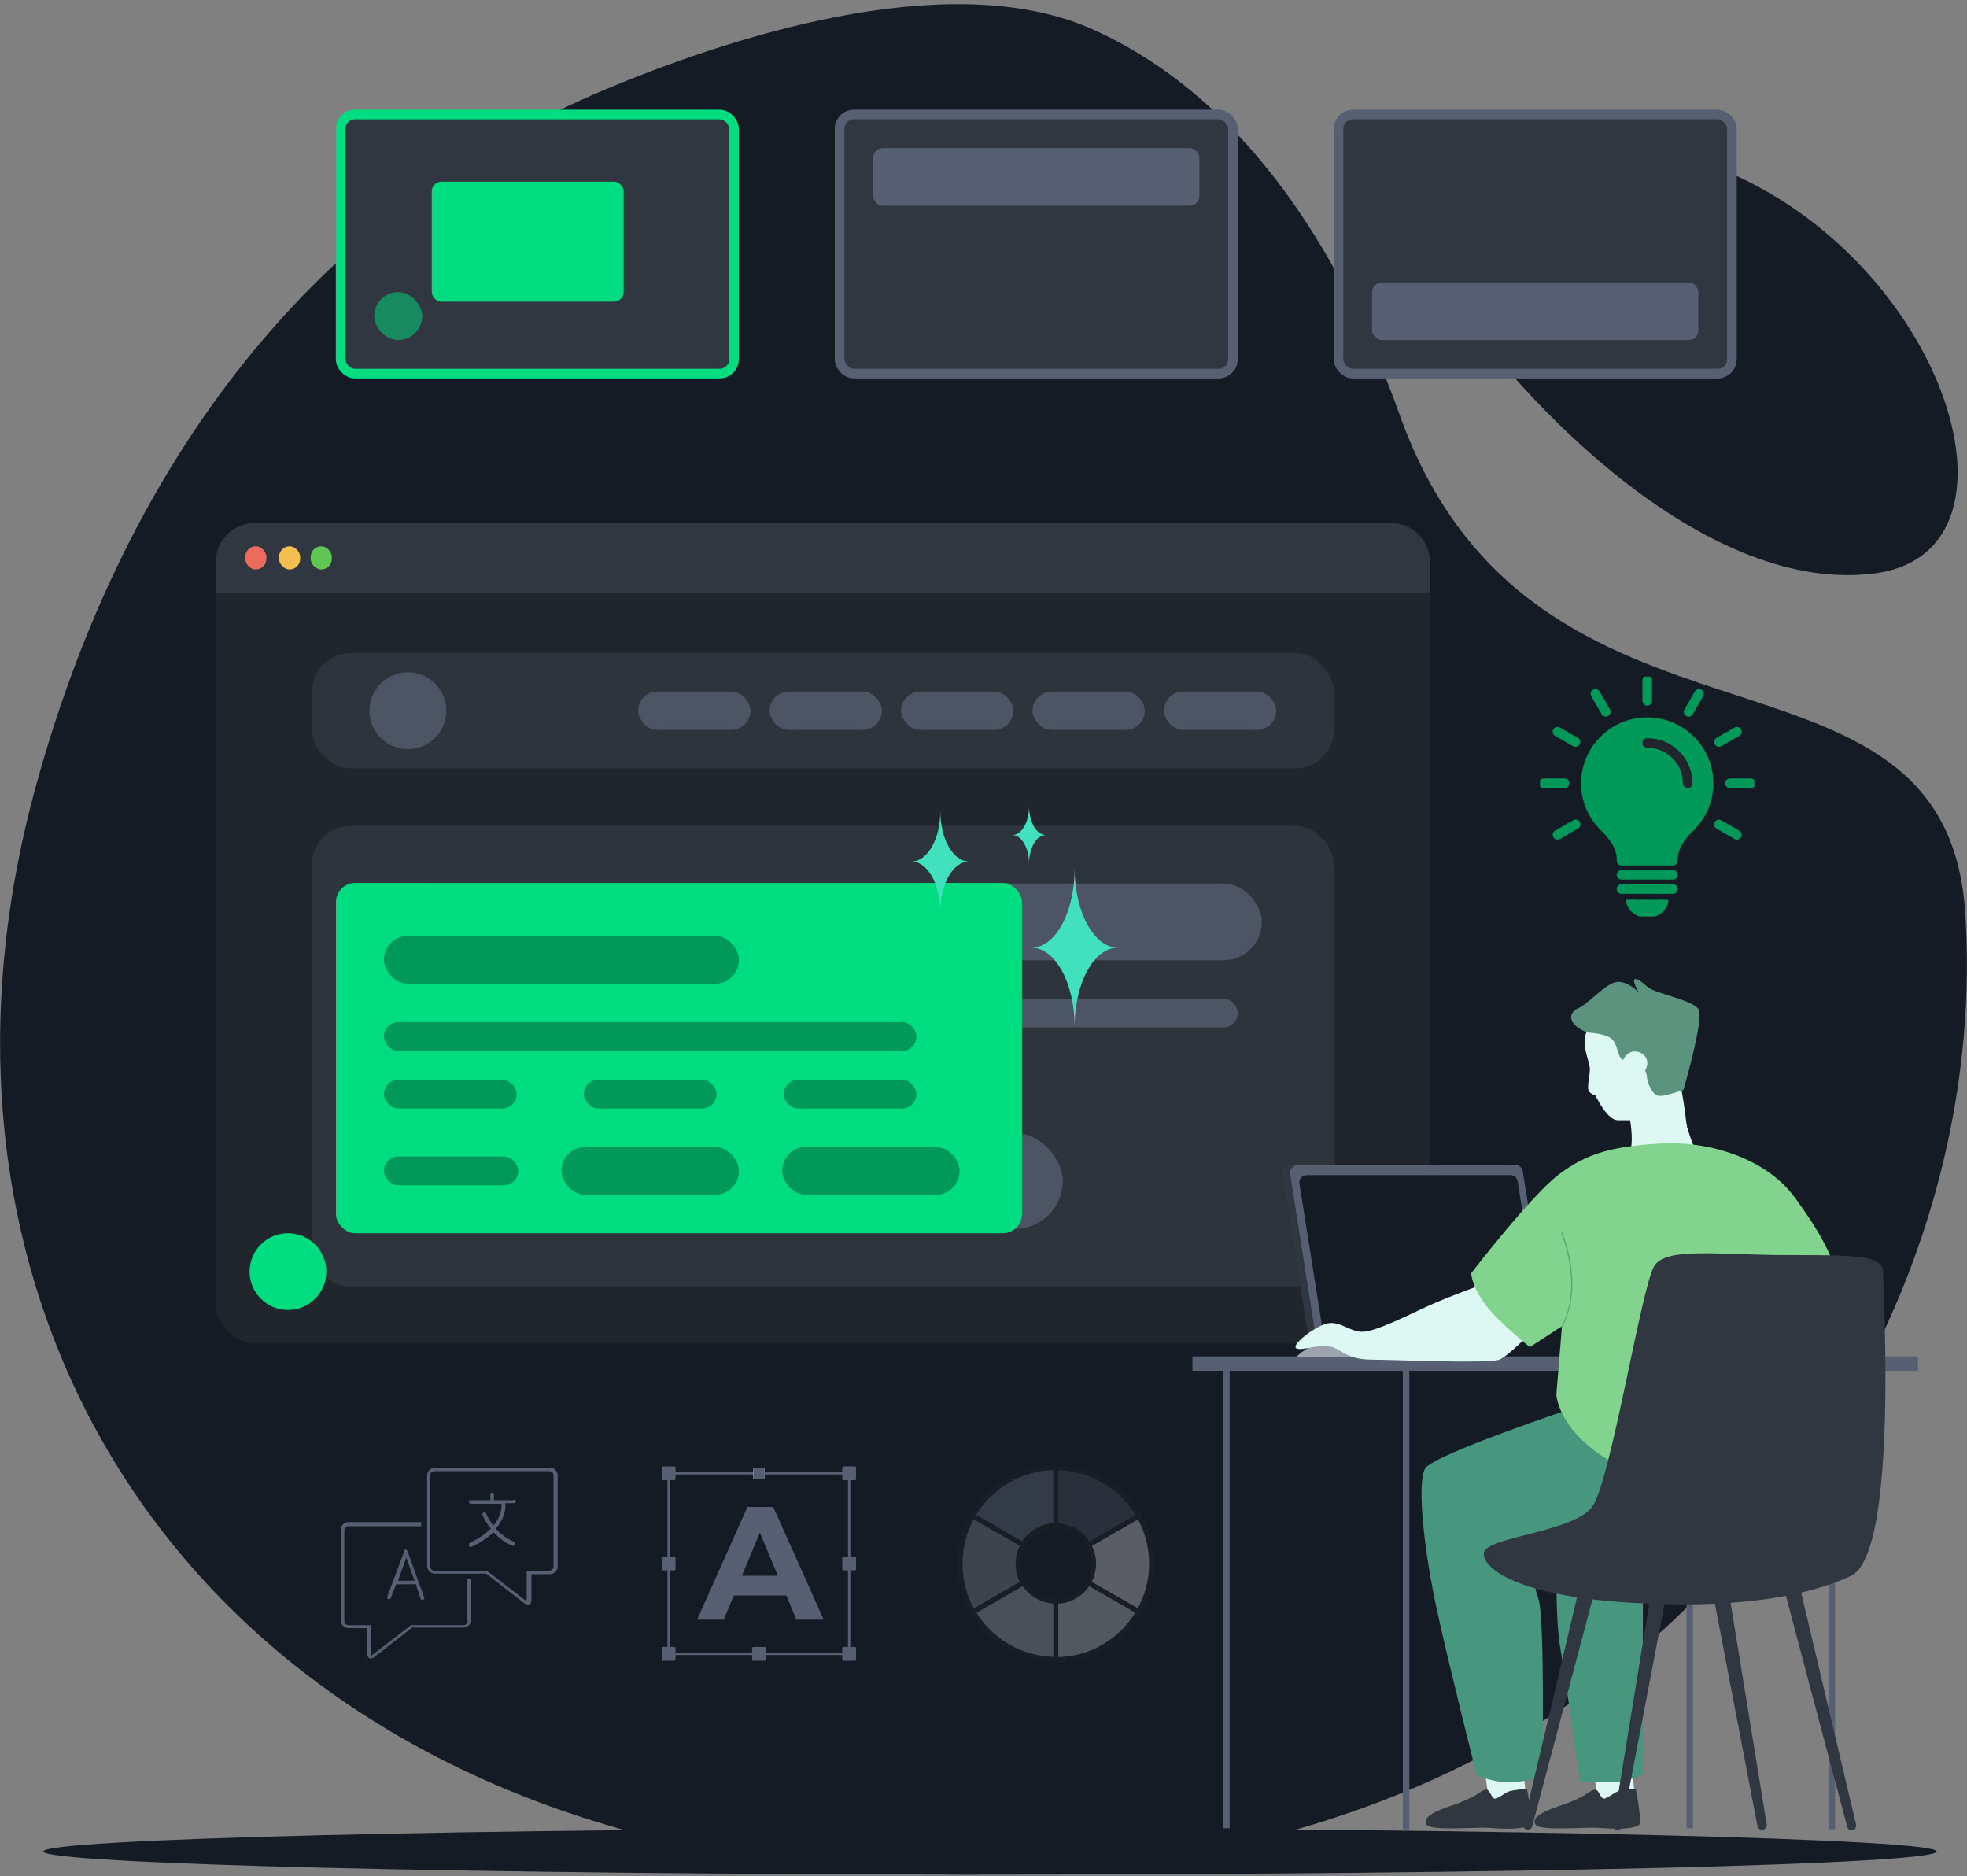 <svg width="410" height="391" viewBox="0 0 410 391" fill="none" xmlns="http://www.w3.org/2000/svg">
<rect x="0" y="0" width="410" height="391" fill="#808080" stroke="none"/>
<path d="M403.691 385.856C403.691 388.573 315.41 390.672 206.357 390.672C97.303 390.672 9.022 388.45 9.022 385.856C9.022 383.263 97.303 381.04 206.357 381.04C315.41 381.04 403.691 383.263 403.691 385.856Z" fill="#151B24"/>
<path d="M409.625 190.115C413.087 243.465 390.955 299.285 346.814 339.545C296.739 385.238 222.924 397.835 156.28 387.091C37.459 368.072 -22.26 270.758 7.662 163.193C24.724 101.568 61.323 45.378 127.224 18.209C156.404 6.106 199.679 -6.614 227.993 6.229C261.377 21.296 280.912 56.122 291.669 86.255C319.489 164.551 405.545 127.626 409.625 190.238V190.115Z" fill="#151B24"/>
<path d="M300.325 58.839C317.882 85.514 356.459 124.168 390.955 119.475C425.452 114.783 404.68 51.8 355.841 34.14C307.002 16.48 283.881 33.893 300.325 58.839Z" fill="#151B24"/>
<rect x="45.023" y="109.019" width="253" height="171" rx="8" fill="#21262D"/>
<path d="M45.023 117.019C45.023 112.601 48.604 109.019 53.023 109.019H290.022C294.441 109.019 298.022 112.601 298.022 117.019V123.521H45.023V117.019Z" fill="#303740"/>
<rect x="51.122" y="113.853" width="4.4" height="4.834" rx="2.2" fill="#EC6A5E"/>
<rect x="58.162" y="113.853" width="4.4" height="4.834" rx="2.2" fill="#F4BF4F"/>
<rect x="64.762" y="113.853" width="4.4" height="4.834" rx="2.2" fill="#61C554"/>
<g opacity="0.8">
<rect x="65.022" y="136.125" width="213" height="24" rx="8" fill="#303740"/>
<circle cx="85.022" cy="148.125" r="8" fill="#576073"/>
<rect x="133.022" y="144.125" width="23.4" height="8" rx="4" fill="#576073"/>
<rect x="160.423" y="144.125" width="23.4" height="8" rx="4" fill="#576073"/>
<rect x="187.822" y="144.125" width="23.4" height="8" rx="4" fill="#576073"/>
<rect x="215.223" y="144.125" width="23.4" height="8" rx="4" fill="#576073"/>
<rect x="242.622" y="144.125" width="23.4" height="8" rx="4" fill="#576073"/>
<rect x="65.022" y="172.125" width="213" height="96" rx="8" fill="#303740"/>
<rect x="80.022" y="184.125" width="183" height="16" rx="8" fill="#576073"/>
<rect x="85.022" y="208.125" width="173" height="6" rx="3" fill="#576073"/>
<rect x="85.022" y="222.125" width="127" height="6" rx="3" fill="#576073"/>
<rect x="121.522" y="236.125" width="100" height="20" rx="10" fill="#576073"/>
</g>
<circle cx="60.023" cy="265.019" r="8" fill="#00DD80"/>
<rect x="70.022" y="184.019" width="143" height="73" rx="4" fill="#00DD80"/>
<path d="M224 181C224 190.101 220.008 197.5 215 197.5C219.935 197.5 224 204.899 224 214C224 204.899 227.992 197.5 233 197.5C228.065 197.5 224 190.101 224 181Z" fill="#40E1BC"/>
<path d="M196 169C196 174.838 193.351 179.538 190 179.538C193.273 179.538 196 184.238 196 190C196 184.238 198.649 179.538 202 179.538C198.649 179.538 196 174.838 196 169Z" fill="#40E1BC"/>
<path d="M214.5 168C214.5 171.336 212.955 174.022 211 174.022C212.909 174.022 214.5 176.708 214.5 180C214.5 176.708 216.045 174.022 218 174.022C216.045 174.022 214.5 171.336 214.5 168Z" fill="#40E1BC"/>
<rect x="80.022" y="195.019" width="74" height="10" rx="5" fill="#009959"/>
<rect x="80.022" y="213.019" width="111" height="6" rx="3" fill="#009959"/>
<rect x="80.022" y="225.019" width="27.667" height="6" rx="3" fill="#009959"/>
<rect x="121.689" y="225.019" width="27.667" height="6" rx="3" fill="#009959"/>
<rect x="163.355" y="225.019" width="27.667" height="6" rx="3" fill="#009959"/>
<rect x="80.022" y="241.019" width="28" height="6" rx="3" fill="#009959"/>
<rect x="117.022" y="239.019" width="37" height="10" rx="5" fill="#009959"/>
<rect x="163.022" y="239.019" width="37" height="10" rx="5" fill="#009959"/>
<path d="M352.056 239.093C352.056 239.093 351.474 232.601 350.601 227.757C349.728 222.912 334.789 212.061 334.789 212.061C334.789 212.061 332.558 212.448 330.909 214.774C329.259 217.099 331.394 221.265 331.394 222.816C331.394 224.366 330.618 226.885 331.297 227.563C331.879 228.241 332.655 228.144 332.558 228.338C333.14 229.404 335.08 233.377 337.214 233.473C339.445 233.473 340.027 233.473 340.027 233.473C340.027 233.473 346.332 240.546 343.422 241.128C338.766 242.194 351.959 239.093 351.959 239.093H352.056Z" fill="#DDF7F2"/>
<path d="M330.423 215.161C330.423 215.161 334.885 215.258 336.146 216.712C337.408 218.165 337.117 220.878 338.766 221.072C340.415 221.265 343.131 222.331 343.228 224.075C343.325 225.819 344.586 228.435 345.847 228.435C347.108 228.435 350.891 227.176 350.891 227.176C350.891 227.176 355.159 212.545 354.092 210.414C352.928 208.379 345.168 207.12 343.519 205.763C341.967 204.407 341.482 204.116 340.9 204.019C339.93 204.019 341.579 206.829 341.579 206.829C341.579 206.829 338.669 203.728 336.146 204.891C333.624 206.054 330.714 209.445 328.968 210.123C327.222 210.801 326.252 213.127 330.52 215.064L330.423 215.161Z" fill="#5B937F"/>
<path d="M338.184 221.168C338.184 221.168 339.251 218.359 341.773 219.328C343.616 220.006 344.101 222.525 341.967 223.978C340.415 225.044 338.184 221.168 338.184 221.168Z" fill="#DDF7F2"/>
<path d="M317.134 364.468L318.298 377.064L310.343 375.32L308.306 360.108L317.134 364.468Z" fill="#DDF7F2"/>
<path d="M318.299 372.898C318.299 372.898 318.881 375.804 319.269 379.874C318.687 381.521 312.672 381.133 310.344 380.94C308.016 380.746 298.509 381.618 297.442 380.358C296.763 379.583 296.763 378.227 302.293 376.386C307.822 374.545 308.307 373.382 309.568 372.995C310.538 372.704 310.732 374.545 311.508 374.835C311.993 375.029 313.836 373.576 314.418 373.382C315.485 372.995 318.201 372.801 318.201 372.801L318.299 372.898Z" fill="#31373F"/>
<path d="M339.833 364.468L340.997 377.064L333.043 375.32L331.006 360.108L339.833 364.468Z" fill="#DDF7F2"/>
<path d="M340.997 372.898C340.997 372.898 341.579 375.804 341.967 379.874C341.385 381.521 335.37 381.133 333.042 380.94C330.714 380.746 321.208 381.618 320.141 380.358C319.462 379.583 319.462 378.227 324.991 376.386C330.52 374.545 331.005 373.382 332.266 372.995C333.236 372.704 333.43 374.545 334.206 374.835C334.691 375.029 336.535 373.576 337.117 373.382C338.184 372.995 340.9 372.801 340.9 372.801L340.997 372.898Z" fill="#31373F"/>
<path d="M248.551 282.693H399.782V285.697H248.551V282.693Z" fill="#576073"/>
<path d="M254.953 284.244H256.312V381.037H254.953V284.244Z" fill="#576073"/>
<path d="M292.398 284.437H293.756V381.23H292.398V284.437Z" fill="#576073"/>
<path d="M351.53 284.244H352.888V381.037H351.53V284.244Z" fill="#576073"/>
<path d="M381.158 284.437H382.516V381.23H381.158V284.437Z" fill="#576073"/>
<path d="M321.208 277.946H272.608L267.37 244.713C267.176 243.744 267.952 242.775 269.019 242.775H315.679L321.208 277.946Z" fill="#303740"/>
<path d="M322.761 277.946H274.161L268.923 244.713C268.729 243.647 269.602 242.775 270.572 242.775H315.776C316.649 242.775 317.328 243.356 317.425 244.228L322.761 277.946Z" fill="#576073"/>
<path d="M321.402 277.946H275.81L270.863 246.747C270.669 245.778 271.445 244.906 272.415 244.906H314.806C315.582 244.906 316.261 245.488 316.358 246.263L321.305 277.946H321.402Z" fill="#151B24"/>
<path d="M328.483 293.254C328.483 293.254 298.8 303.137 297.054 306.044C295.308 308.951 296.763 323.193 299.673 336.273C302.292 348.191 307.821 369.991 307.821 369.991C307.821 369.991 311.896 371.735 315.388 371.444C318.88 371.154 321.499 370.282 321.499 370.282C321.499 370.282 322.081 336.564 320.626 333.076C319.171 329.588 319.462 319.996 319.462 319.996L324.7 320.577C324.7 320.577 323.827 335.401 325.282 343.831C326.64 351.873 329.356 371.444 329.356 371.444H336.341C339.542 371.444 342.452 369.7 342.452 369.7V319.705L340.706 291.22L328.483 293.254Z" fill="#47967E"/>
<path d="M270.087 282.887C270.087 282.887 273.579 279.399 276.78 279.69C279.981 279.98 282.406 282.887 282.406 282.887H270.087Z" fill="#9CA3AF"/>
<path d="M309.858 267.385C309.858 267.385 301.71 270.292 297.345 272.326C292.98 274.361 286.577 277.558 283.958 277.558C281.339 277.558 279.302 275.233 276.683 275.814C274.064 276.396 268.825 280.465 270.28 281.046C271.735 281.628 275.81 279.593 278.429 281.046C281.048 282.5 282.212 283.372 286.286 283.372C290.36 283.372 310.149 284.244 312.478 283.372C314.806 282.5 321.208 275.524 321.208 275.524L309.858 267.385Z" fill="#DDF7F2"/>
<path d="M353.996 241.128C353.996 241.128 351.571 235.993 350.989 231.826C350.407 227.369 350.504 228.726 350.504 228.726L338.281 227.854C338.281 227.854 341.773 236.961 339.154 242.097C336.535 247.232 353.899 241.225 353.899 241.225L353.996 241.128Z" fill="#DDF7F2"/>
<path d="M346.235 238.318C355.839 237.736 368.062 241.225 374.173 249.654C380.284 258.083 382.903 263.025 385.231 274.07C387.56 285.116 357.294 314.183 340.997 307.206C324.7 300.23 324.409 290.638 324.409 290.638L325.573 276.396L318.88 280.756C318.88 280.756 311.896 275.233 309.276 271.454C306.657 267.675 306.657 265.35 306.657 265.35C306.657 265.35 319.171 249.073 324.991 244.713C330.812 240.353 336.05 238.899 346.235 238.318Z" fill="#81D38D"/>
<path d="M344.78 263.897C347.206 259.828 358.167 261.572 372.427 261.572C386.687 261.572 392.507 261.572 392.507 265.06C392.507 268.548 395.708 323.775 385.814 328.426C375.919 333.076 360.204 335.402 338.669 333.948C317.134 332.495 309.276 327.263 309.276 323.775C309.276 320.287 328.192 319.415 331.976 313.892C335.759 308.369 342.161 268.257 344.78 263.897Z" fill="#303740"/>
<path d="M371.845 331.042L385.038 380.746C385.135 381.231 385.717 381.618 386.202 381.424C386.687 381.328 386.978 380.746 386.881 380.262L375.046 330.267C374.852 329.395 373.979 328.813 373.106 329.007C372.233 329.201 371.651 330.073 371.845 330.945V331.042Z" fill="#303740"/>
<path d="M356.809 330.848L366.315 380.552C366.412 381.037 366.897 381.424 367.48 381.327C367.965 381.23 368.353 380.746 368.256 380.262L360.107 330.266C360.01 329.394 359.137 328.813 358.264 328.91C357.391 329.007 356.809 329.879 356.906 330.751L356.809 330.848Z" fill="#303740"/>
<path d="M329.357 330.17L317.522 380.165C317.425 380.649 317.716 381.231 318.201 381.327C318.686 381.424 319.268 381.134 319.365 380.649L332.558 330.945C332.752 330.073 332.267 329.201 331.394 328.91C330.521 328.619 329.648 329.201 329.357 330.073V330.17Z" fill="#303740"/>
<path d="M344.392 330.364L336.244 380.359C336.244 380.843 336.535 381.424 337.02 381.424C337.505 381.424 337.99 381.134 338.087 380.649L347.593 330.945C347.787 330.073 347.205 329.201 346.332 329.007C345.459 328.813 344.586 329.395 344.392 330.267V330.364Z" fill="#303740"/>
<path d="M325.574 276.492H325.671C330.327 267.772 325.671 257.018 325.671 256.921C325.671 256.921 325.574 256.824 325.477 256.921C325.477 256.921 325.38 257.018 325.477 257.115C325.477 257.211 330.036 267.869 325.477 276.492V276.686L325.574 276.492Z" fill="#4FAB6D"/>
<g clip-path="url(#clip0_5759_22262)">
<path d="M114.625 305.865H90.65C89.781 305.865 89.035 306.605 89.035 307.47V326.359C89.035 327.223 89.781 327.964 90.65 327.964H101.333L109.284 334.136C109.408 334.26 109.656 334.383 109.905 334.383C110.153 334.383 110.153 334.383 110.277 334.383C110.65 334.26 110.774 333.889 110.774 333.519V328.087H114.625C115.495 328.087 116.24 327.346 116.24 326.482V307.47C116.24 306.605 115.495 305.865 114.625 305.865ZM115.371 326.482C115.371 326.976 114.998 327.346 114.501 327.346H109.78V333.643H109.656L101.458 327.346H90.526C90.029 327.346 89.656 326.976 89.656 326.482V307.47C89.656 306.976 90.029 306.605 90.526 306.605H114.501C114.998 306.605 115.371 306.976 115.371 307.47V326.359V326.482Z" fill="#576073"/>
<path d="M97.482 337.84C97.482 338.334 97.109 338.704 96.612 338.704H85.681L77.482 345H77.358V338.704H72.637C72.141 338.704 71.768 338.334 71.768 337.84V318.951C71.768 318.457 72.141 318.087 72.637 318.087H87.793V317.223H72.637C71.768 317.223 71.022 317.963 71.022 318.828V337.716C71.022 338.581 71.768 339.321 72.637 339.321H76.488V344.754C76.488 345.124 76.737 345.371 76.985 345.618C77.109 345.618 77.234 345.618 77.358 345.618C77.606 345.618 77.731 345.618 77.979 345.371L85.929 339.198H96.612C97.482 339.198 98.227 338.457 98.227 337.593V329.075H97.358V337.593L97.482 337.84Z" fill="#576073"/>
<path d="M84.687 322.902C84.563 322.902 84.314 322.902 84.314 323.149L80.712 332.778C80.712 333.025 80.712 333.272 80.96 333.272C80.96 333.272 80.96 333.272 81.085 333.272C81.209 333.272 81.457 333.272 81.457 333.025L82.575 330.186H86.55H86.675L87.668 333.149C87.668 333.396 88.041 333.519 88.165 333.396C88.414 333.396 88.538 333.025 88.414 332.902L84.936 323.272C84.936 323.149 84.687 323.025 84.563 323.025L84.687 322.902ZM82.948 329.445L84.687 324.63L86.426 329.445H82.948Z" fill="#576073"/>
<path d="M107.047 312.655H102.948V311.42C102.948 311.174 102.699 311.05 102.575 311.05C102.451 311.05 102.203 311.297 102.203 311.42V312.655H98.103C97.855 312.655 97.731 312.902 97.731 313.025C97.731 313.149 97.979 313.396 98.103 313.396H104.563C104.563 314.136 104.563 315.988 102.824 317.964C101.83 316.606 101.333 315.494 101.333 315.494C101.333 315.248 100.96 315.124 100.836 315.248C100.588 315.248 100.463 315.618 100.588 315.741C100.588 315.741 101.085 317.099 102.327 318.581C101.333 319.569 99.966 320.556 97.979 321.544C97.731 321.544 97.731 321.914 97.731 322.161C97.731 322.285 97.979 322.408 98.103 322.408C98.227 322.408 98.103 322.408 98.227 322.408C100.339 321.42 101.706 320.433 102.824 319.322C103.817 320.309 105.06 321.42 106.799 322.161C106.799 322.161 106.799 322.161 106.923 322.161C107.047 322.161 107.296 322.161 107.296 321.914C107.296 321.667 107.296 321.42 107.047 321.297C105.432 320.556 104.19 319.569 103.321 318.581C105.308 316.359 105.432 314.26 105.308 313.272H107.171C107.42 313.272 107.544 313.025 107.544 312.902C107.544 312.778 107.296 312.532 107.171 312.532L107.047 312.655Z" fill="#576073"/>
</g>
<path d="M163.84 332.519H152.941L150.865 337.561H145.305L155.796 314.057H161.171L171.699 337.561H165.991L163.915 332.519H163.84ZM162.135 328.404L158.391 319.396L154.647 328.404H162.098H162.135Z" fill="#576073"/>
<path d="M177 307.051H139.373V344.678H177V307.051Z" stroke="#576073" stroke-width="0.5" stroke-linecap="round" stroke-linejoin="round"/>
<path d="M140.559 305.865H138.187V308.237H140.559V305.865Z" fill="#576073"/>
<path d="M140.559 305.865H138.187V308.237H140.559V305.865Z" stroke="#576073" stroke-width="0.5" stroke-linecap="round" stroke-linejoin="round"/>
<path d="M178.186 305.865H175.813V308.237H178.186V305.865Z" fill="#576073"/>
<path d="M178.186 305.865H175.813V308.237H178.186V305.865Z" stroke="#576073" stroke-width="0.5" stroke-linecap="round" stroke-linejoin="round"/>
<path d="M178.186 324.66H175.813V327.032H178.186V324.66Z" fill="#576073"/>
<path d="M178.186 324.66H175.813V327.032H178.186V324.66Z" stroke="#576073" stroke-width="0.5" stroke-linecap="round" stroke-linejoin="round"/>
<path d="M140.559 324.66H138.187V327.032H140.559V324.66Z" fill="#576073"/>
<path d="M140.559 324.66H138.187V327.032H140.559V324.66Z" stroke="#576073" stroke-width="0.5" stroke-linecap="round" stroke-linejoin="round"/>
<path d="M159.391 305.865H157.019V308.237H159.391V305.865Z" fill="#FCF1D8"/>
<path d="M159.391 305.865H157.019V308.237H159.391V305.865Z" fill="#576073"/>
<path d="M140.559 343.492H138.187V345.865H140.559V343.492Z" fill="#576073"/>
<path d="M140.559 343.492H138.187V345.865H140.559V343.492Z" stroke="#576073" stroke-width="0.5" stroke-linecap="round" stroke-linejoin="round"/>
<path d="M178.186 343.492H175.813V345.865H178.186V343.492Z" fill="#576073"/>
<path d="M178.186 343.492H175.813V345.865H178.186V343.492Z" stroke="#576073" stroke-width="0.5" stroke-linecap="round" stroke-linejoin="round"/>
<path d="M159.391 343.492H157.019V345.865H159.391V343.492Z" fill="#576073"/>
<path d="M159.391 343.492H157.019V345.865H159.391V343.492Z" stroke="#576073" stroke-width="0.5" stroke-linecap="round" stroke-linejoin="round"/>
<g opacity="0.3">
<path d="M213.282 329.865L202.816 335.892C206.268 341.81 212.734 345.81 220.077 345.81V333.7C217.173 333.7 214.652 332.166 213.282 329.81V329.865Z" fill="#C5CDDB"/>
<path d="M237.392 315.947L226.926 321.974C227.583 323.125 227.967 324.44 227.967 325.865C227.967 327.289 227.583 328.659 226.871 329.865L237.337 335.892C239.035 332.933 240.022 329.536 240.022 325.865C240.022 322.194 239.035 318.851 237.392 315.947Z" fill="#FAFBFC"/>
<path d="M220.076 333.755V345.865C227.473 345.865 233.884 341.865 237.336 335.892L226.871 329.865C225.501 332.221 222.98 333.755 220.076 333.755Z" fill="#E5E7EB"/>
<path d="M220.076 317.974C223.035 317.974 225.61 319.563 226.925 321.974L237.391 315.947C233.939 309.919 227.473 305.919 220.076 305.919V318.029V317.974Z" fill="#576073"/>
<path d="M220.077 317.974V305.865C212.68 305.865 206.214 309.92 202.762 315.892L213.227 321.92C214.597 319.563 217.118 317.92 220.077 317.92V317.974Z" fill="#78849E"/>
<path d="M212.187 325.865C212.187 324.44 212.57 323.125 213.228 321.974L202.762 315.947C201.063 318.851 200.132 322.303 200.132 325.92C200.132 329.536 201.118 333.043 202.817 335.947L213.283 329.92C212.57 328.769 212.187 327.399 212.187 325.92V325.865Z" fill="#9CA3AF"/>
<path d="M213.282 329.865L202.816 335.892C206.268 341.81 212.734 345.81 220.077 345.81V333.7C217.173 333.7 214.652 332.166 213.282 329.81V329.865Z" stroke="#21262D" stroke-linecap="round" stroke-linejoin="round"/>
<path d="M237.392 315.947L226.926 321.974C227.583 323.125 227.967 324.44 227.967 325.865C227.967 327.289 227.583 328.659 226.871 329.865L237.337 335.892C239.035 332.933 240.022 329.536 240.022 325.865C240.022 322.194 239.035 318.851 237.392 315.947Z" stroke="#21262D" stroke-linecap="round" stroke-linejoin="round"/>
<path d="M220.076 333.755V345.865C227.473 345.865 233.884 341.865 237.336 335.892L226.871 329.865C225.501 332.221 222.98 333.755 220.076 333.755Z" stroke="#21262D" stroke-linecap="round" stroke-linejoin="round"/>
<path d="M220.076 317.974C223.035 317.974 225.61 319.563 226.925 321.974L237.391 315.947C233.939 309.919 227.473 305.919 220.076 305.919V318.029V317.974Z" stroke="#21262D" stroke-linecap="round" stroke-linejoin="round"/>
<path d="M220.077 317.974V305.865C212.68 305.865 206.214 309.92 202.762 315.892L213.227 321.92C214.597 319.563 217.118 317.92 220.077 317.92V317.974Z" stroke="#21262D" stroke-linecap="round" stroke-linejoin="round"/>
<path d="M212.187 325.865C212.187 324.44 212.57 323.125 213.228 321.974L202.762 315.947C201.063 318.851 200.132 322.303 200.132 325.92C200.132 329.536 201.118 333.043 202.817 335.947L213.283 329.92C212.57 328.769 212.187 327.399 212.187 325.92V325.865Z" stroke="#21262D" stroke-linecap="round" stroke-linejoin="round"/>
</g>
<rect x="71" y="23.865" width="82" height="54" rx="3" fill="#303740"/>
<rect x="71" y="23.865" width="82" height="54" rx="3" stroke="#00DD80" stroke-width="2"/>
<g opacity="0.5">
<rect x="78" y="60.865" width="10" height="10" rx="5" fill="#00DD80"/>
</g>
<rect x="90" y="37.865" width="40" height="25" rx="2" fill="#00DD80"/>
<rect x="175" y="23.865" width="82" height="54" rx="3" fill="#303740"/>
<rect x="175" y="23.865" width="82" height="54" rx="3" stroke="#576073" stroke-width="2"/>
<rect x="182" y="30.865" width="68" height="12" rx="2" fill="#576073"/>
<rect x="279" y="23.865" width="82" height="54" rx="3" fill="#303740"/>
<rect x="279" y="23.865" width="82" height="54" rx="3" stroke="#576073" stroke-width="2"/>
<rect x="286" y="58.865" width="68" height="12" rx="2" fill="#576073"/>
<g clip-path="url(#clip1_5759_22262)">
<path d="M364.934 163.242H360.604" stroke="#009959" stroke-width="2" stroke-linecap="round" stroke-linejoin="round"/>
<path d="M326.116 163.242H321.74" stroke="#009959" stroke-width="2" stroke-linecap="round" stroke-linejoin="round"/>
<path d="M362.039 152.501L358.292 154.645" stroke="#009959" stroke-width="2" stroke-linecap="round" stroke-linejoin="round"/>
<path d="M328.427 171.795L324.635 173.983" stroke="#009959" stroke-width="2" stroke-linecap="round" stroke-linejoin="round"/>
<path d="M351.965 148.369L354.141 144.618" stroke="#009959" stroke-width="2" stroke-linecap="round" stroke-linejoin="round"/>
<path d="M343.349 146.069V141.737" stroke="#009959" stroke-width="2" stroke-linecap="round" stroke-linejoin="round"/>
<path d="M332.556 144.618L334.71 148.347" stroke="#009959" stroke-width="2" stroke-linecap="round" stroke-linejoin="round"/>
<path d="M324.635 152.501L328.404 154.645" stroke="#009959" stroke-width="2" stroke-linecap="round" stroke-linejoin="round"/>
<path d="M358.27 171.817L362.039 173.984" stroke="#009959" stroke-width="2" stroke-linecap="round" stroke-linejoin="round"/>
<path d="M346.736 187.516C346.736 189.035 345.211 190.263 343.348 190.263C341.486 190.263 339.96 189.035 339.96 187.516" fill="#009959"/>
<path d="M346.736 187.516C346.736 189.035 345.211 190.263 343.348 190.263C341.486 190.263 339.96 189.035 339.96 187.516" stroke="#009959" stroke-width="2" stroke-linejoin="round"/>
<path d="M356.138 163.242C356.138 156.163 350.304 150.424 343.169 150.513C336.146 150.603 330.469 156.409 330.559 163.421C330.604 166.949 332.107 170.143 334.485 172.42C336.258 174.14 337.986 176.507 337.986 178.986V179.365H348.711V178.986C348.711 176.507 350.439 174.14 352.234 172.42C354.635 170.098 356.138 166.86 356.138 163.264V163.242Z" fill="#009959" stroke="#009959" stroke-width="2" stroke-linecap="round" stroke-linejoin="round"/>
<path d="M337.985 182.313H348.711" stroke="#009959" stroke-width="2" stroke-linecap="round" stroke-linejoin="round"/>
<path d="M337.985 185.283H348.711" stroke="#009959" stroke-width="2" stroke-linecap="round" stroke-linejoin="round"/>
<path d="M343.349 154.845C348.016 154.845 351.785 158.597 351.785 163.242" stroke="#21262D" stroke-width="2" stroke-linecap="round" stroke-linejoin="round"/>
</g>
<defs>
<clipPath id="clip0_5759_22262">
<rect width="45.217" height="40" fill="white" transform="translate(71.022 305.865)"/>
</clipPath>
<clipPath id="clip1_5759_22262">
<rect width="44.697" height="50" fill="white" transform="translate(321 141)"/>
</clipPath>
</defs>
</svg>
